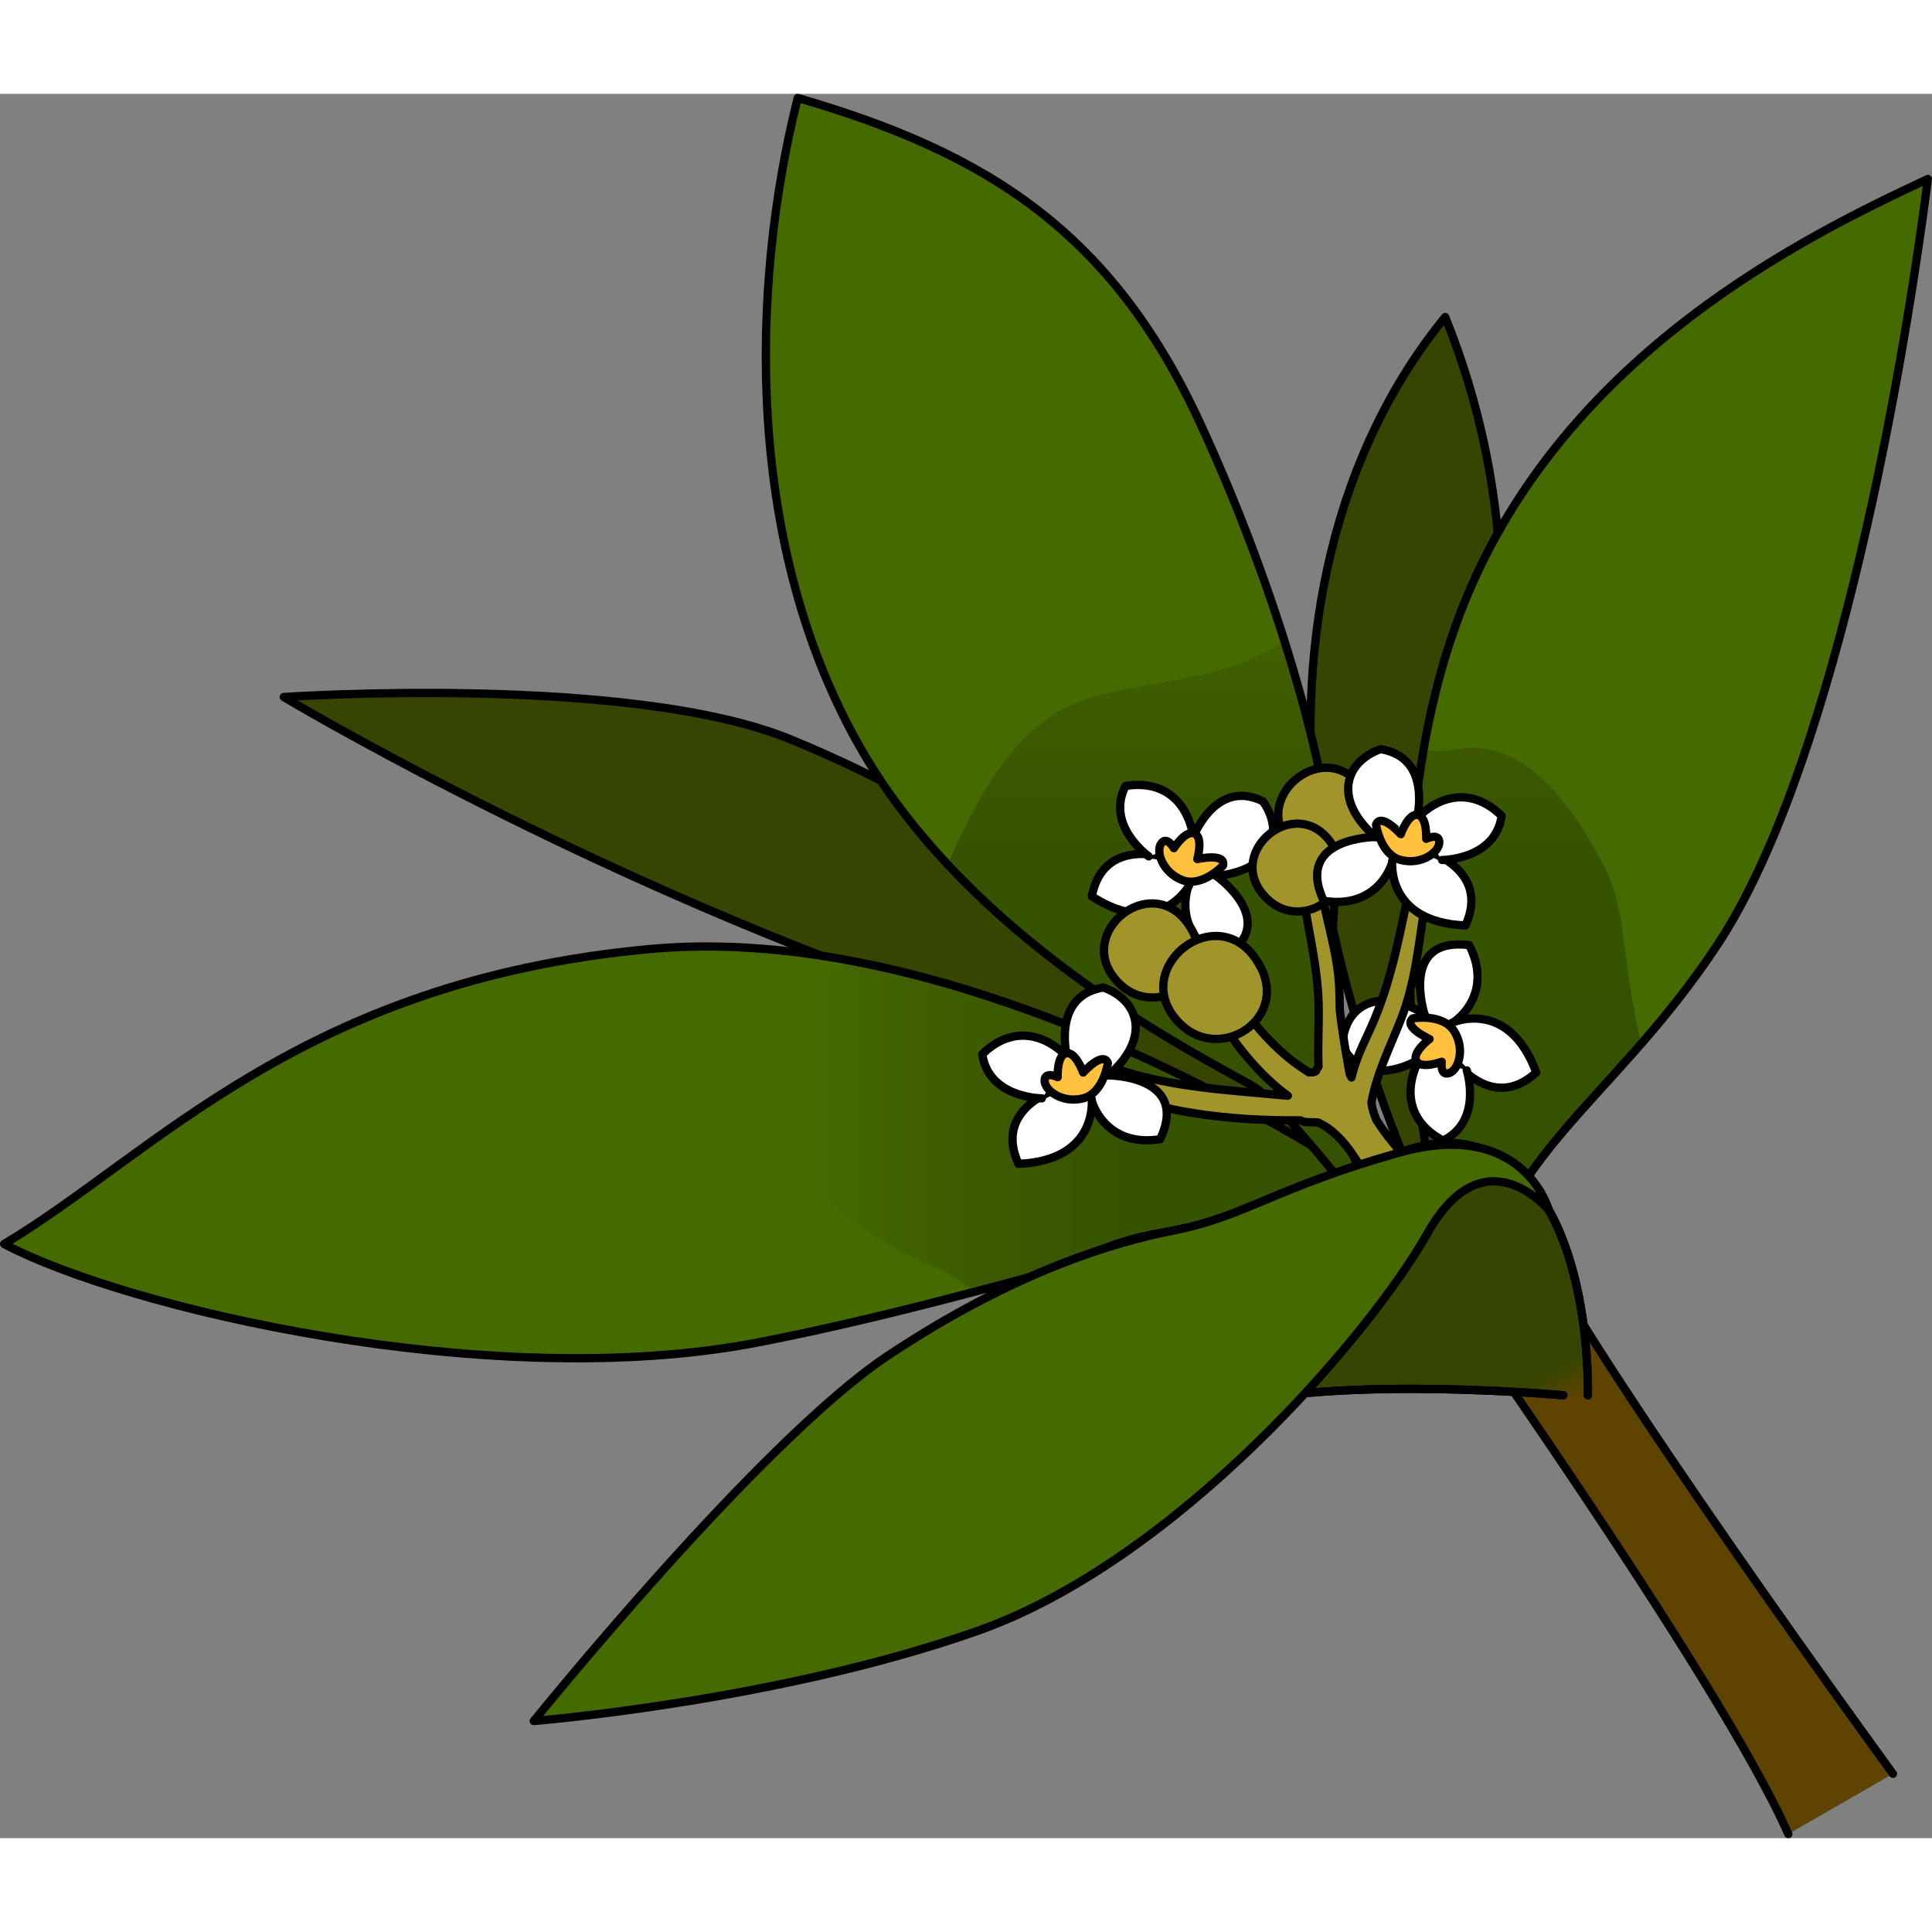 <?xml version="1.0" encoding="utf-8"?>
<!-- Created by: Science Figures, www.sciencefigures.org, Generator: Science Figures Editor -->
<!DOCTYPE svg PUBLIC "-//W3C//DTD SVG 1.1//EN" "http://www.w3.org/Graphics/SVG/1.1/DTD/svg11.dtd">
<svg version="1.1" id="Layer_1" xmlns="http://www.w3.org/2000/svg" xmlns:xlink="http://www.w3.org/1999/xlink" 
	 width="800px" height="800px" viewBox="0 0 233.037 210.403" enable-background="new 0 0 233.037 210.403"
	 xml:space="preserve">
<rect x="0" y="0" width="233.037" height="210.403" fill="#808080" stroke="none"/>
<g>
	<path fill="#5E4400" stroke="#000000" stroke-linecap="round" stroke-linejoin="round" stroke-miterlimit="10" d="M228.327,202.638
		c0,0-36.722-50.276-44.981-67.453c-6.886,1.17-11.65,5.766-11.65,5.766s35.807,50.253,44.006,68.952"/>
	<path fill="#364500" stroke="#000000" stroke-linecap="round" stroke-linejoin="round" stroke-miterlimit="10" d="M163.547,130.21
		c0,0-24.481-34.354-68.113-52.319c-19.359-7.972-61.203-5.134-61.203-5.134s32.575,19.543,72.653,34.154
		s43.831,13.427,54.294,26.654"/>
	<path fill="#364500" stroke="#000000" stroke-linecap="round" stroke-linejoin="round" stroke-miterlimit="10" d="M171.163,132.531
		c0,0-9.872-21.309-12.438-44.209c-2.566-22.902,2.368-45.212,15.597-61.401c8.616,21.422,7.107,39.669,5.726,52.806
		s-6.909,37.025-7.699,41.764s2.942,13.227,2.942,13.227"/>
	<path fill="#456A00" d="M168.654,133.505c0,0-48.206-34.236-90.279-30.351C36.303,107.04,18.622,127.919,0.5,138.733
		c14.506,7.713,58.756,18.108,90.926,11.874c32.169-6.233,58.981-17.372,75.605-15.185"/>
	<linearGradient id="SVGID_1_" gradientUnits="userSpaceOnUse" x1="169.109" y1="124.543" x2="98.432" y2="124.543">
		<stop  offset="0" style="stop-color:#365100"/>
		<stop  offset="0.464" style="stop-color:#365400"/>
		<stop  offset="1" style="stop-color:#364500;stop-opacity:0"/>
	</linearGradient>
	<path fill="url(#SVGID_1_)" d="M102.619,104.569c-3.295,2.288-6.524,4.745-9,7.903c-1.492,1.903-2.363,5.15-1.465,8.607
		c2.654,10.21,11.654,16.729,21.046,20.684c1.62,0.683,3.077,1.615,4.254,2.756c20.563-5.402,37.68-10.662,49.577-9.097l1.623-1.917
		C168.654,133.505,137.008,111.033,102.619,104.569z"/>
	<path fill="none" stroke="#000000" stroke-linecap="round" stroke-linejoin="round" stroke-miterlimit="10" d="M168.654,133.505
		c0,0-48.206-34.236-90.279-30.351C36.303,107.04,18.622,127.919,0.5,138.733c14.506,7.713,58.756,18.108,90.926,11.874
		c32.169-6.233,58.981-17.372,75.605-15.185"/>
	<g>
		<path fill="#456A00" d="M160.981,130.21c0,0-6.714-8.291-9.478-10.266s-32.971-15.795-47.383-40.474S90.5,23.205,96.225,0.5
			c22.901,6.625,37.906,16.189,48.567,39.289c10.661,23.1,16.586,46.79,16.189,56.859s-1.976,18.757-0.988,22.508
			s3.554,9.674,3.554,9.674"/>
		<linearGradient id="SVGID_2_" gradientUnits="userSpaceOnUse" x1="138.928" y1="123.662" x2="138.928" y2="54.661">
			<stop  offset="0" style="stop-color:#365100"/>
			<stop  offset="0.464" style="stop-color:#365400"/>
			<stop  offset="1" style="stop-color:#364500;stop-opacity:0"/>
		</linearGradient>
		<path fill="url(#SVGID_2_)" d="M160.981,96.648c0.243-6.168-1.89-17.449-6.026-30.572c-2.926,1.75-6.09,3.078-9.476,3.894
			c-4.556,1.097-9.29,1.522-13.793,2.827c-9.157,2.652-13.73,11.994-17.378,20.148c15.203,16.246,34.983,25.42,37.195,27
			c2.764,1.975,9.478,10.266,9.478,10.266l2.565-1.381c0,0-2.566-5.923-3.554-9.674S160.585,106.717,160.981,96.648z"/>
		<path fill="none" stroke="#000000" stroke-linecap="round" stroke-linejoin="round" stroke-miterlimit="10" d="M160.981,130.21
			c0,0-6.714-8.291-9.478-10.266s-32.971-15.795-47.383-40.474S90.5,23.205,96.225,0.5c22.901,6.625,37.906,16.189,48.567,39.289
			c10.661,23.1,16.586,46.79,16.189,56.859s-1.976,18.757-0.988,22.508s3.554,9.674,3.554,9.674"/>
	</g>
	<g>
		<path fill="#456A00" d="M174.889,146.893c0,0-0.789-9.872-1.776-13.82s-8.491-42.645,3.75-72.259
			c12.241-29.615,40.867-43.632,55.675-50.542c-3.554,27.64-12.043,72.062-25.271,92.2s-28.627,26.652-28.824,46.593"/>
		<linearGradient id="SVGID_3_" gradientUnits="userSpaceOnUse" x1="183.965" y1="123.662" x2="183.965" y2="54.662">
			<stop  offset="0" style="stop-color:#365100"/>
			<stop  offset="0.464" style="stop-color:#365400"/>
			<stop  offset="1" style="stop-color:#364500;stop-opacity:0"/>
		</linearGradient>
		<path fill="url(#SVGID_3_)" d="M196.523,107.002c-0.665-4.33-0.896-9.746-2.936-13.653c-3.375-6.464-9.238-15.843-17.888-14.289
			c-1.347,0.242-2.695,0.266-3.982,0.08c-4.37,25.255,0.603,50.767,1.395,53.933c0.987,3.948,1.776,13.82,1.776,13.82l3.554,2.171
			c0.151-15.344,9.306-22.742,19.544-34.511C197.348,112.078,196.913,109.538,196.523,107.002z"/>
		<path fill="none" stroke="#000000" stroke-linecap="round" stroke-linejoin="round" stroke-miterlimit="10" d="M174.889,146.893
			c0,0-0.789-9.872-1.776-13.82s-8.491-42.645,3.75-72.259c12.241-29.615,40.867-43.632,55.675-50.542
			c-3.554,27.64-12.043,72.062-25.271,92.2s-28.627,26.652-28.824,46.593"/>
	</g>
	<g>
		<g>
			<path fill="#FFFFFF" stroke="#000000" stroke-linecap="round" stroke-linejoin="round" stroke-miterlimit="10" d="
				M146.715,94.345c0,0,8.036,5.674,0.669,9.889c-5.041-2.44-5.111-7.165-3.402-10.112"/>
			<path fill="#FFFFFF" stroke="#000000" stroke-linecap="round" stroke-linejoin="round" stroke-miterlimit="10" d="M143.41,95.527
				c0,0-3.585,6.512-11.713,1.274c1.385-7.331,9.207-4.629,9.207-4.629"/>
			<path fill="#FFFFFF" stroke="#000000" stroke-linecap="round" stroke-linejoin="round" stroke-miterlimit="10" d="
				M138.555,91.974c0,0-5.229-3.693-2.799-8.484c4.403-0.735,7.591,1.648,8.269,6.579"/>
			<path fill="#FFFFFF" stroke="#000000" stroke-linecap="round" stroke-linejoin="round" stroke-miterlimit="10" d="M143.36,91.01
				c0,0,2.644-8.739,8.969-5.682c2.651,3.771,1.185,8.325-5.614,9.017"/>
			<path fill="#FFC13B" stroke="#000000" stroke-linecap="round" stroke-linejoin="round" stroke-miterlimit="10" d="
				M147.521,93.088c0,0-2.507,2.662-4.896,1.759s-3.254-3.445-2.565-4.421c0.688-0.974,1.532,0.563,1.532,0.563
				s1.423-2.233,2.497-1.763c1.074,0.477,0.33,3.081,0.33,3.081S147.907,91.506,147.521,93.088z"/>
		</g>
		<g>
			<path fill="#FFFFFF" stroke="#000000" stroke-linecap="round" stroke-linejoin="round" stroke-miterlimit="10" d="
				M171.815,110.993c0,0-3.023-9.36,5.399-8.311c2.569,4.979-0.209,8.8-3.346,10.132"/>
			<path fill="#FFFFFF" stroke="#000000" stroke-linecap="round" stroke-linejoin="round" stroke-miterlimit="10" d="
				M175.17,112.034c0,0,6.776-3.059,10.136,6.006c-5.509,5.036-10.146-1.82-10.146-1.82"/>
			<path fill="#FFFFFF" stroke="#000000" stroke-linecap="round" stroke-linejoin="round" stroke-miterlimit="10" d="
				M176.921,117.79c0,0,1.969,6.091-2.851,8.465c-3.963-2.052-5.084-5.875-2.666-10.223"/>
			<path fill="#FFFFFF" stroke="#000000" stroke-linecap="round" stroke-linejoin="round" stroke-miterlimit="10" d="M172.5,115.677
				c0,0-7.358,5.402-10.585-0.84c0.142-4.606,4.047-7.367,9.9-3.845"/>
			<path fill="#FFC13B" stroke="#000000" stroke-linecap="round" stroke-linejoin="round" stroke-miterlimit="10" d="
				M170.417,111.517c0,0,3.604-0.627,4.973,1.529c1.37,2.156,0.536,4.709-0.6,5.076s-0.891-1.37-0.891-1.37s-2.476,0.934-3.054-0.09
				c-0.574-1.021,1.586-2.661,1.586-2.661S169.16,112.551,170.417,111.517z"/>
		</g>
		<path fill="#A1942B" stroke="#000000" stroke-linecap="round" stroke-linejoin="round" stroke-miterlimit="10" d="
			M156.877,123.819c0.203,0.115,0.437,0.203,0.742,0.212c0.449,0.009,0.904,0.017,1.358,0.038c1.204,0.541,2.215,1.417,3.164,2.519
			c0.595,0.689,1.1,1.482,1.62,2.259c3.286,5.703,8.028,14.89,12.092,20.17c1.725-1.038,5.449-6.188,7.221-7.15
			c-4.973-5.904-12.849-11.553-17.041-18.061c-0.297-0.688-0.53-1.4-0.608-2.168c0.661-3.526,2.178-6.513,3.531-9.933
			c1.761-4.446,2.144-9.094,2.909-13.772c0.229-1.404-1.869-2.033-2.17-0.597c-1.177,5.639-2.233,10.901-4.726,16.145
			c-0.81,1.703-1.558,3.412-1.95,5.168c-0.069-0.135-0.146-0.263-0.212-0.397c-0.469-2.571-0.914-5.145-1.2-7.75
			c-0.017-0.891-0.023-1.779-0.063-2.676c-0.203-4.472-1.799-8.828-2.443-13.243c-0.179-1.221-2.297-0.936-2.158,0.292
			c0.563,4.98,1.976,9.812,2.104,14.839c0.066,2.574-0.112,5.111-0.012,7.62c-0.13,0.161-0.229,0.343-0.292,0.537
			c-0.202,0.122-0.419,0.192-0.653,0.156c-0.079-0.012-0.144,0.001-0.216,0.003c-0.886-0.576-1.763-1.169-2.585-1.854
			c-2.449-2.046-4.52-4.525-6.235-7.204c-1.05-1.635-3.616-0.16-2.615,1.529c2.129,3.593,5.184,7.669,8.902,10.351
			c-7.704-0.743-15.267-1.006-22.621-3.954c-1.45-0.579-2.486,1.893-1.063,2.523C139.529,122.905,148.307,123.893,156.877,123.819z"
			/>
		<g>
			<path fill="#FFFFFF" stroke="#000000" stroke-linecap="round" stroke-linejoin="round" stroke-miterlimit="10" d="
				M133.698,118.395c0,0,9.837,0,6.251,7.691c-5.527,0.916-8.311-2.903-8.614-6.298"/>
			<path fill="#FFFFFF" stroke="#000000" stroke-linecap="round" stroke-linejoin="round" stroke-miterlimit="10" d="
				M131.68,121.267c0,0,0.828,7.388-8.832,7.798c-3.1-6.788,4.85-9.093,4.85-9.093"/>
			<path fill="#FFFFFF" stroke="#000000" stroke-linecap="round" stroke-linejoin="round" stroke-miterlimit="10" d="
				M125.663,121.165c0,0-6.4,0-7.181-5.315c3.172-3.141,7.155-3.032,10.548,0.606"/>
			<path fill="#FFFFFF" stroke="#000000" stroke-linecap="round" stroke-linejoin="round" stroke-miterlimit="10" d="
				M129.03,117.607c0,0-2.878-8.663,4.053-9.815c4.341,1.551,5.768,6.115,0.615,10.604"/>
			<path fill="#FFC13B" stroke="#000000" stroke-linecap="round" stroke-linejoin="round" stroke-miterlimit="10" d="
				M133.632,116.903c0,0-0.511,3.621-2.984,4.262c-2.474,0.642-4.646-0.938-4.646-2.13c0-1.194,1.577-0.427,1.577-0.427
				s-0.127-2.644,1.023-2.879c1.15-0.233,2.046,2.325,2.046,2.325S133.033,115.389,133.632,116.903z"/>
		</g>
		<path fill="#A1942B" stroke="#000000" stroke-linecap="round" stroke-linejoin="round" stroke-miterlimit="10" d="M137.798,97.787
			c2.134-0.489,4.536,0.305,6.091,3.295c2.992,5.752-4.404,10.536-8.806,6.307C131.071,103.53,134.019,98.652,137.798,97.787z"/>
		<path fill="#A1942B" stroke="#000000" stroke-linecap="round" stroke-linejoin="round" stroke-miterlimit="10" d="M158.817,81.423
			c2.135-0.489,4.536,0.304,6.091,3.294c2.994,5.753-4.404,10.538-8.805,6.308C152.093,87.167,155.039,82.289,158.817,81.423z"/>
		<path fill="#A1942B" stroke="#000000" stroke-linecap="round" stroke-linejoin="round" stroke-miterlimit="10" d="
			M145.386,101.725c2.337-0.536,4.967,0.333,6.67,3.608c3.277,6.297-4.822,11.537-9.64,6.905
			C138.022,108.013,141.25,102.672,145.386,101.725z"/>
		<path fill="#A1942B" stroke="#000000" stroke-linecap="round" stroke-linejoin="round" stroke-miterlimit="10" d="M155.402,88.154
			c1.992-0.457,4.235,0.285,5.688,3.077c2.795,5.372-4.114,9.842-8.221,5.89C149.121,93.518,151.874,88.962,155.402,88.154z"/>
		<g>
			<path fill="#FFFFFF" stroke="#000000" stroke-linecap="round" stroke-linejoin="round" stroke-miterlimit="10" d="
				M165.912,89.644c0,0-9.836,0-6.249,7.691c5.526,0.917,8.311-2.902,8.613-6.297"/>
			<path fill="#FFFFFF" stroke="#000000" stroke-linecap="round" stroke-linejoin="round" stroke-miterlimit="10" d="
				M167.932,92.515c0,0-0.827,7.389,8.832,7.799c3.098-6.788-4.85-9.093-4.85-9.093"/>
			<path fill="#FFFFFF" stroke="#000000" stroke-linecap="round" stroke-linejoin="round" stroke-miterlimit="10" d="
				M173.947,92.415c0,0,6.402,0,7.182-5.315c-3.172-3.141-7.155-3.032-10.55,0.604"/>
			<path fill="#FFFFFF" stroke="#000000" stroke-linecap="round" stroke-linejoin="round" stroke-miterlimit="10" d="
				M170.579,88.856c0,0,2.881-8.664-4.051-9.815c-4.341,1.551-5.769,6.116-0.616,10.604"/>
			<path fill="#FFC13B" stroke="#000000" stroke-linecap="round" stroke-linejoin="round" stroke-miterlimit="10" d="
				M165.979,88.153c0,0,0.512,3.621,2.984,4.262c2.474,0.641,4.646-0.938,4.646-2.132c0-1.193-1.579-0.425-1.579-0.425
				s0.131-2.645-1.021-2.879c-1.15-0.233-2.046,2.325-2.046,2.325S166.578,86.638,165.979,88.153z"/>
		</g>
	</g>
	<linearGradient id="SVGID_4_" gradientUnits="userSpaceOnUse" x1="157.38" y1="167.639" x2="161.863" y2="174.936">
		<stop  offset="0" style="stop-color:#364500"/>
		<stop  offset="0.464" style="stop-color:#364500"/>
		<stop  offset="1" style="stop-color:#364500;stop-opacity:0"/>
	</linearGradient>
	<path fill="url(#SVGID_4_)" stroke="#000000" stroke-linecap="round" stroke-linejoin="round" stroke-miterlimit="10" d="
		M188.57,156.981c0,0-26.061-2.369-40.275,1.185s-41.263,8.49-41.263,8.49s9.695-25.163,32.773-29.22s30.46-14.778,40.574-9.438
		c11.829,6.245,11.152,28.983,11.152,28.983"/>
	<path fill="none" stroke="#000000" stroke-linecap="round" stroke-linejoin="round" stroke-miterlimit="10" d="M188.57,156.981
		c0,0-26.061-2.369-40.275,1.185s-41.263,8.49-41.263,8.49s9.695-25.163,32.773-29.22s30.46-14.778,40.574-9.438
		c11.829,6.245,11.152,28.983,11.152,28.983"/>
	<path fill="#456A00" d="M141.512,137.117c-6.985,1.374-19.08,4.86-34.479,15.126S64.388,196.27,64.388,196.27
		s29.417-2.369,53.503-10.858s47.383-35.735,54.293-47.976s14.653-2.763,14.653-2.763s-3.033-11.219-18.116-6.945
		S150.27,135.394,141.512,137.117z"/>
	<path fill="none" stroke="#000000" stroke-linecap="round" stroke-linejoin="round" stroke-miterlimit="10" d="M141.512,137.117
		c-6.985,1.374-19.08,4.86-34.479,15.126S64.388,196.27,64.388,196.27s29.417-2.369,53.503-10.858s47.383-35.735,54.293-47.976
		s14.653-2.763,14.653-2.763s-3.033-11.219-18.116-6.945S150.27,135.394,141.512,137.117z"/>
</g>
</svg>